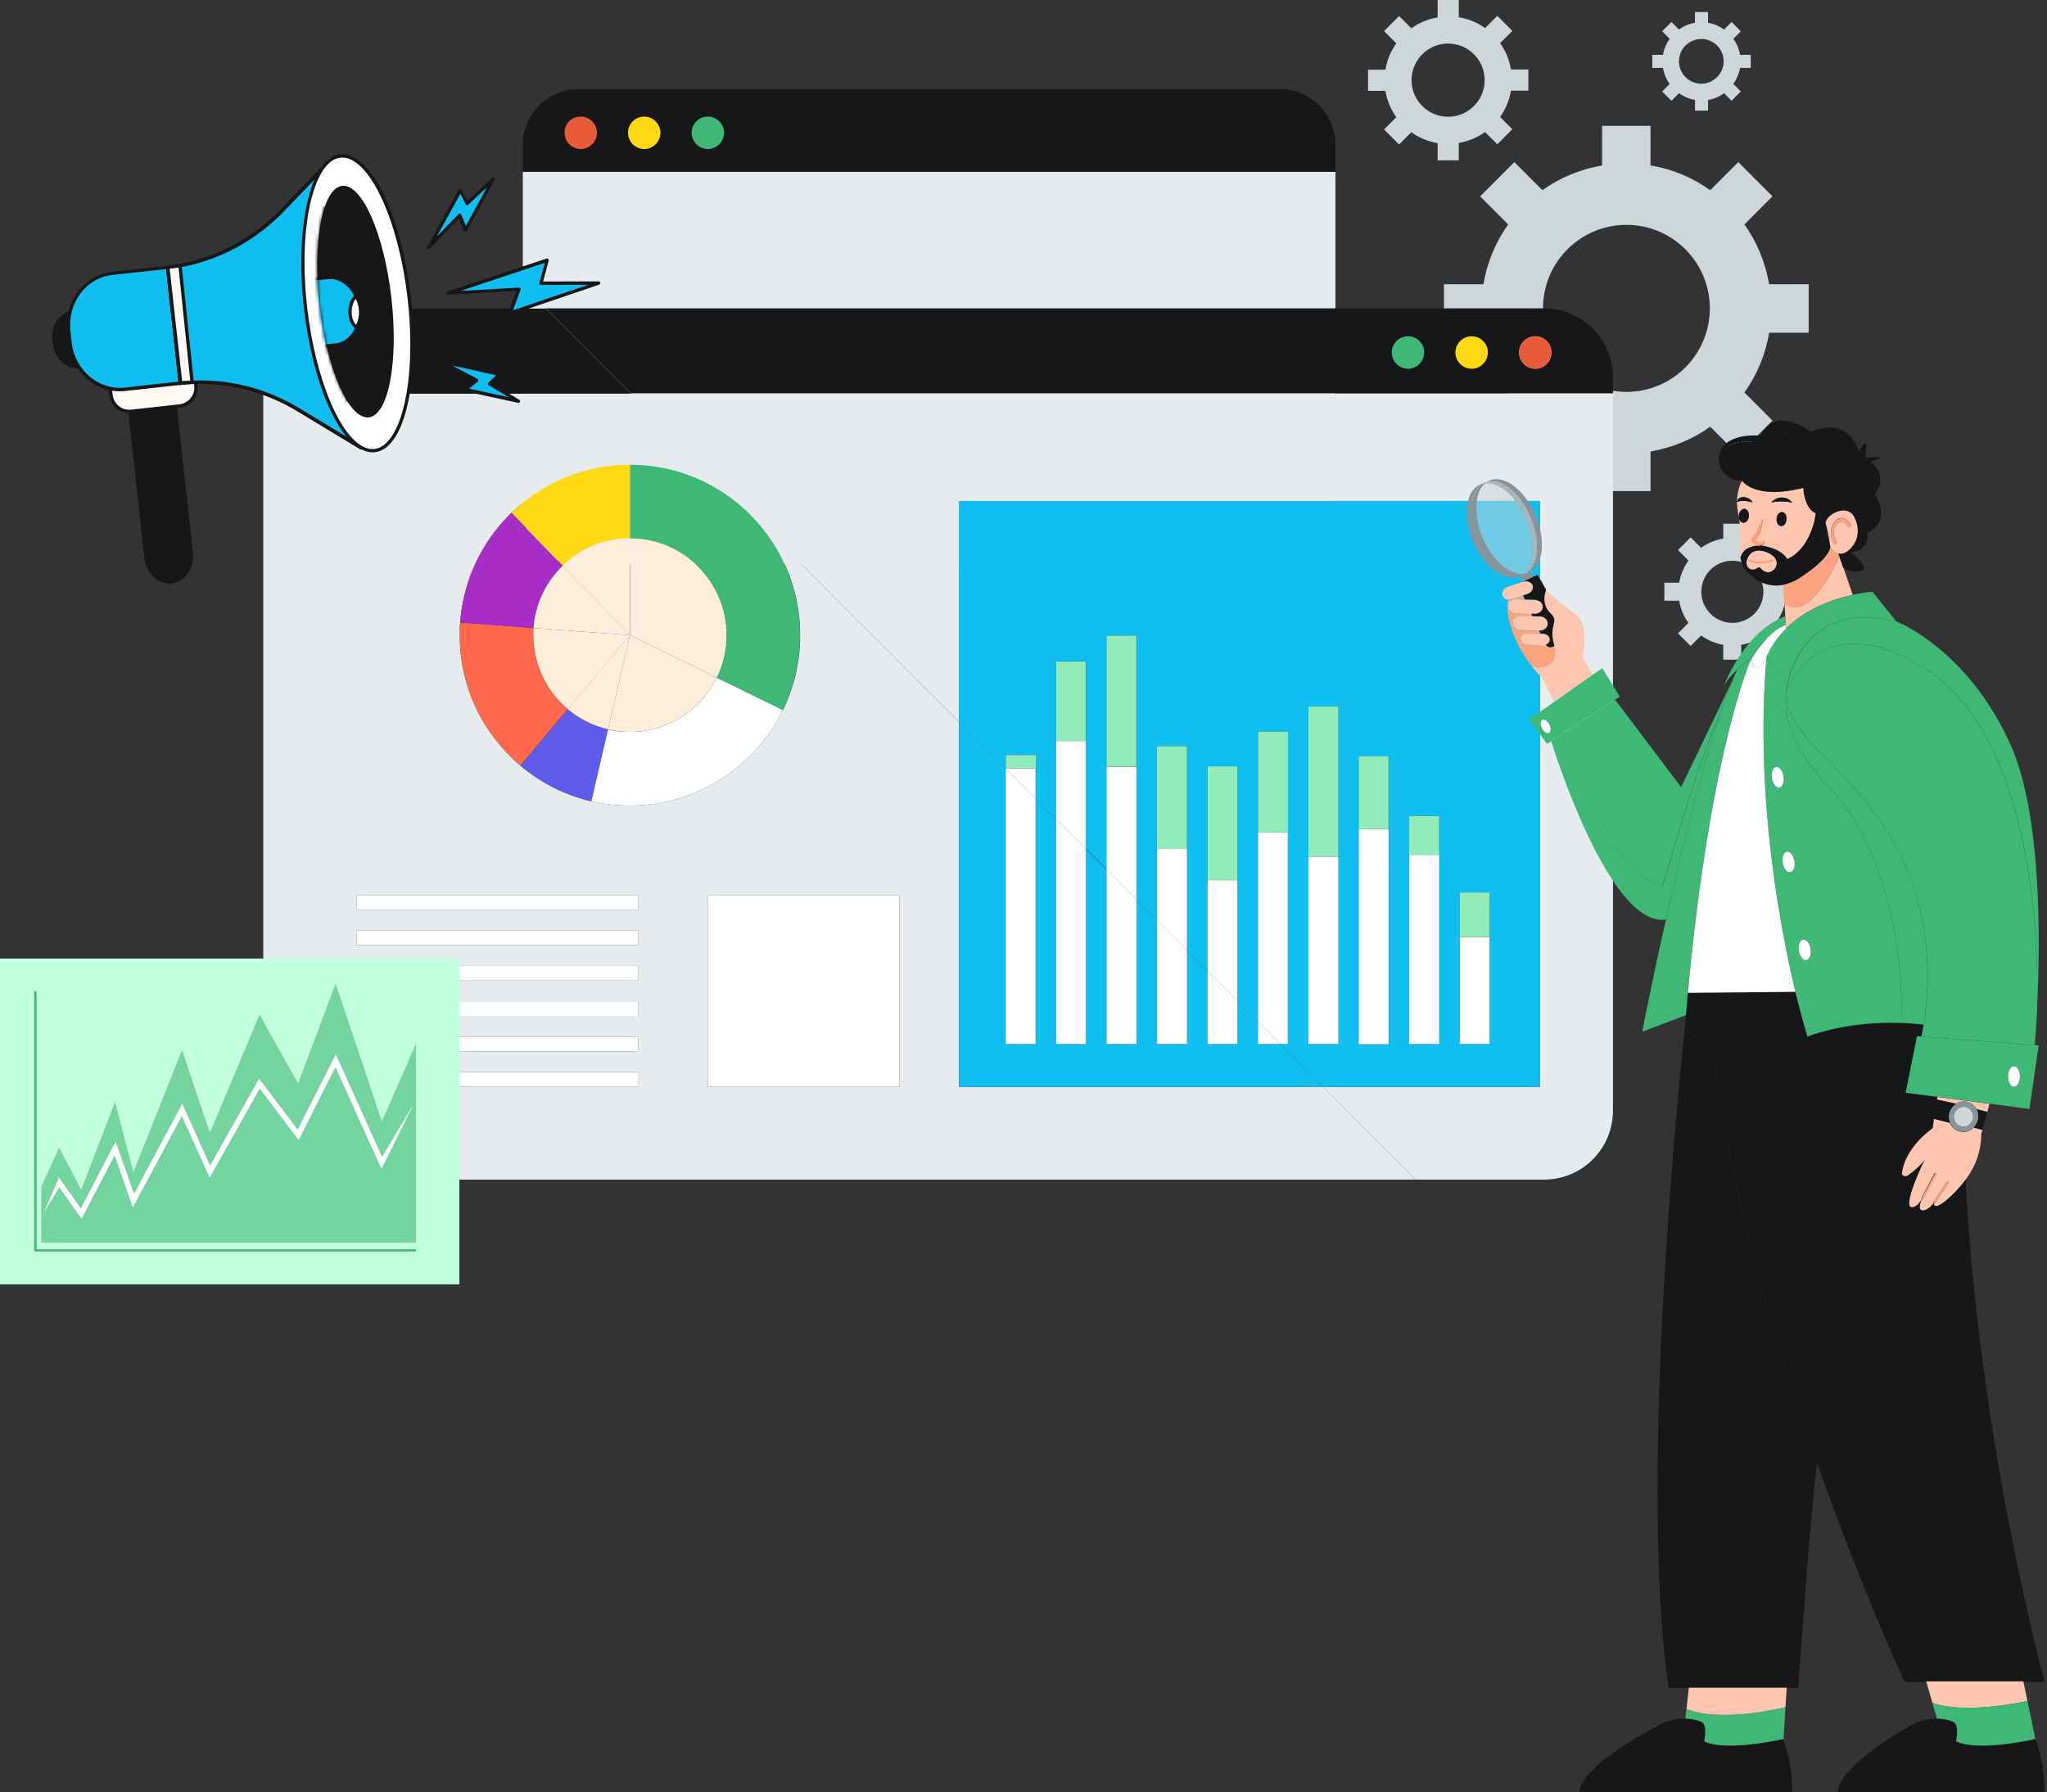 <svg xmlns="http://www.w3.org/2000/svg" width="628" height="550" viewBox="0 0 628 550" fill="none"><rect x="0" y="0" width="628" height="550" fill="#333333" stroke="none"/><path d="M409.7 52.717V156.084C409.7 165.559 401.998 173.211 392.599 173.211H177.5C168.039 173.211 160.398 165.498 160.398 156.084V52.717H409.7Z" fill="#E6EBED"></path><path d="M409.7 44.457V52.716H160.398V44.457C160.398 34.982 168.039 27.33 177.5 27.33H392.599C402.059 27.269 409.7 34.982 409.7 44.457Z" fill="#151718"></path><path d="M217.16 35.772C219.889 35.772 222.133 38.019 222.133 40.752C222.133 43.485 219.889 45.732 217.16 45.732C214.431 45.732 212.188 43.485 212.188 40.752C212.187 37.958 214.431 35.772 217.16 35.772Z" fill="#3EB874"></path><path d="M197.637 35.772C200.366 35.772 202.609 38.019 202.609 40.752C202.609 43.485 200.366 45.732 197.637 45.732C194.908 45.732 192.664 43.485 192.664 40.752C192.664 37.958 194.908 35.772 197.637 35.772Z" fill="#FFD712"></path><path d="M178.169 35.772C180.898 35.772 183.142 38.019 183.142 40.752C183.142 43.485 180.898 45.732 178.169 45.732C175.44 45.732 173.197 43.485 173.197 40.752C173.136 37.958 175.38 35.772 178.169 35.772Z" fill="#E75C37"></path><path d="M455.121 102.092C456.273 108.834 458.881 115.089 462.701 120.434L454.09 129.058L464.581 139.565L473.192 130.941C478.529 134.767 484.775 137.439 491.506 138.532V150.679H506.364V138.532C513.095 137.378 519.341 134.767 524.678 130.941L533.289 139.565L543.78 129.058L535.169 120.434C538.989 115.089 541.658 108.834 542.749 102.092H554.878V87.213H542.749C541.597 80.471 538.989 74.216 535.169 68.871L543.78 60.247L533.289 49.74L524.678 58.364C519.341 54.538 513.095 51.866 506.364 50.773V38.626H491.506V50.773C484.775 51.927 478.529 54.538 473.192 58.364L464.581 49.74L454.09 60.247L462.701 68.871C458.881 74.216 456.212 80.471 455.121 87.213H442.992V102.092H455.121ZM473.374 94.622C473.374 80.471 484.835 68.993 498.965 68.993C513.095 68.993 524.556 80.471 524.556 94.622C524.556 108.773 513.095 120.252 498.965 120.252C484.835 120.252 473.374 108.773 473.374 94.622Z" fill="#CFD6D9"></path><path d="M510.181 20.832C510.484 22.654 511.212 24.354 512.243 25.751L509.938 28.059L512.789 30.913L515.093 28.605C516.548 29.638 518.186 30.367 520.005 30.67V33.95H524.007V30.67C525.827 30.367 527.525 29.638 528.919 28.605L531.224 30.913L534.074 28.059L531.77 25.751C532.801 24.293 533.528 22.654 533.831 20.832H537.106V16.823H533.831C533.528 15.001 532.801 13.301 531.77 11.904L534.074 9.596L531.224 6.742L528.919 9.049C527.464 8.017 525.827 7.288 524.007 6.984V3.705H520.005V6.984C518.186 7.288 516.488 8.017 515.093 9.049L512.789 6.742L509.938 9.596L512.243 11.904C511.212 13.361 510.484 15.001 510.181 16.823H506.906V20.832H510.181ZM515.093 18.827C515.093 15.001 518.186 11.965 521.946 11.965C525.766 11.965 528.798 15.062 528.798 18.827C528.798 22.593 525.705 25.69 521.946 25.69C518.186 25.69 515.093 22.593 515.093 18.827Z" fill="#CFD6D9"></path><path d="M515.158 184.325C515.582 186.815 516.552 189.184 518.008 191.128L514.794 194.346L518.675 198.233L521.889 195.014C523.89 196.411 526.194 197.444 528.681 197.869V202.424H534.199V197.869C536.686 197.444 539.051 196.472 540.991 195.014L544.205 198.233L548.086 194.346L544.872 191.128C546.267 189.123 547.298 186.815 547.723 184.325H552.271V178.799H547.723C547.298 176.309 546.328 173.94 544.872 171.997L548.086 168.778L544.205 164.891L540.991 168.11C538.99 166.713 536.686 165.68 534.199 165.255V160.7H528.681V165.255C526.194 165.68 523.829 166.652 521.889 168.11L518.675 164.891L514.794 168.778L518.008 171.997C516.613 174.001 515.582 176.309 515.158 178.799H510.609V184.325H515.158ZM521.95 181.592C521.95 176.309 526.195 172.057 531.47 172.057C536.746 172.057 540.991 176.309 540.991 181.592C540.991 186.876 536.746 191.128 531.47 191.128C526.195 191.128 521.95 186.815 521.95 181.592Z" fill="#CFD6D9"></path><path d="M425.04 27.877C425.525 30.852 426.677 33.586 428.375 35.954L424.615 39.719L429.224 44.335L432.984 40.57C435.349 42.27 438.078 43.424 441.049 43.91V49.194H447.538V43.849C450.51 43.364 453.238 42.21 455.603 40.509L459.363 44.275L463.972 39.659L460.212 35.893C461.91 33.525 463.063 30.792 463.548 27.816H468.884V21.317H463.548C463.063 18.341 461.91 15.608 460.212 13.24L463.972 9.474L459.363 4.859L455.603 8.624C453.238 6.924 450.51 5.77 447.538 5.284V0H441.049V5.345C438.078 5.83 435.349 6.984 432.984 8.685L429.224 4.919L424.615 9.535L428.375 13.301C426.677 15.669 425.525 18.402 425.04 21.378H419.703V27.877H425.04ZM433.044 24.597C433.044 18.402 438.078 13.361 444.263 13.361C450.449 13.361 455.482 18.402 455.482 24.597C455.482 30.792 450.449 35.833 444.263 35.833C438.078 35.833 433.044 30.792 433.044 24.597Z" fill="#CFD6D9"></path><path d="M193.265 247.184C213.884 247.184 231.713 235.22 240.203 217.85C243.599 210.926 245.478 203.092 245.478 194.893C245.478 165.984 222.131 142.602 193.265 142.602C179.136 142.602 166.34 148.25 156.94 157.36C148.026 166.045 142.144 177.827 141.173 191.006C141.052 192.281 141.052 193.557 141.052 194.893C141.052 210.987 148.269 225.32 159.669 234.916C165.855 240.139 173.253 243.965 181.44 245.848C185.2 246.759 189.142 247.184 193.265 247.184ZM193.508 120.738L294.235 221.615V333.486H405.938L434.38 361.97H101.938C90.234 361.97 80.773 352.495 80.773 340.774V120.738H193.508ZM195.752 322.615V318.12H109.397V322.615H195.752ZM195.752 311.744V307.249H109.397V311.744H195.752ZM195.752 300.872V296.378H109.397V300.872H195.752ZM195.752 290.001V285.507H109.397V290.001H195.752ZM195.752 279.13V274.636H109.397V279.13H195.752ZM195.752 333.486V328.992H132.259V333.486H195.752ZM275.921 333.486V274.636H217.158V333.486H275.921Z" fill="#E6EBED"></path><path d="M80.773 115.879V120.798H193.568L167.492 94.683H101.938C90.234 94.622 80.773 104.158 80.773 115.879Z" fill="#151718"></path><path d="M195.753 318.121H109.398V322.615H195.753V318.121Z" fill="white"></path><path d="M195.753 307.249H109.398V311.744H195.753V307.249Z" fill="white"></path><path d="M195.753 296.378H109.398V300.872H195.753V296.378Z" fill="white"></path><path d="M195.753 285.507H109.398V290.001H195.753V285.507Z" fill="white"></path><path d="M195.753 274.635H109.398V279.13H195.753V274.635Z" fill="white"></path><path d="M195.811 328.992H132.258V333.486H195.811V328.992Z" fill="white"></path><path d="M141.176 191.006C141.055 192.281 141.055 193.557 141.055 194.893C141.055 210.987 148.271 225.32 159.672 234.916L174.165 217.607C167.677 212.141 163.553 204.003 163.553 194.893C163.553 194.164 163.553 193.435 163.614 192.706L141.176 191.006Z" fill="#FF684A"></path><path d="M141.172 191.006L163.67 192.706C164.216 185.236 167.551 178.495 172.585 173.575L156.878 157.36C147.964 165.984 142.142 177.827 141.172 191.006Z" fill="#A82DC6"></path><path d="M156.938 157.36L172.644 173.575C177.98 168.413 185.258 165.194 193.262 165.194V142.602C179.133 142.602 166.276 148.25 156.938 157.36Z" fill="#FFD712"></path><path d="M174.165 217.668L159.672 234.977C165.857 240.2 173.256 244.026 181.443 245.909L186.537 223.923C181.928 222.769 177.683 220.644 174.165 217.668Z" fill="#5F5CEA"></path><path d="M163.67 192.707C163.609 193.435 163.609 194.164 163.609 194.893C163.609 204.003 167.733 212.202 174.222 217.607L193.324 194.893L163.67 192.707Z" fill="#FEEDDA"></path><path d="M163.672 192.706L193.265 194.893L172.647 173.575C167.553 178.495 164.218 185.175 163.672 192.706Z" fill="#FEEDDA"></path><path d="M473.674 94.622C485.378 94.622 494.838 104.097 494.838 115.818V120.738H193.506L167.43 94.622H473.674ZM431.952 113.146C434.681 113.146 436.925 110.899 436.925 108.166C436.925 105.372 434.681 103.186 431.952 103.186C429.223 103.186 426.979 105.433 426.979 108.166C426.979 110.899 429.223 113.146 431.952 113.146ZM451.479 113.146C454.208 113.146 456.452 110.899 456.452 108.166C456.452 105.372 454.208 103.186 451.479 103.186C448.75 103.186 446.506 105.433 446.506 108.166C446.506 110.899 448.75 113.146 451.479 113.146ZM471.006 113.146C473.735 113.146 475.979 110.899 475.979 108.166C475.979 105.372 473.735 103.186 471.006 103.186C468.277 103.186 466.033 105.433 466.033 108.166C466.033 110.899 468.216 113.146 471.006 113.146Z" fill="#151718"></path><path d="M172.586 173.576L193.204 194.893V165.194C185.2 165.194 177.922 168.352 172.586 173.576Z" fill="#FEEDDA"></path><path d="M193.266 194.893L174.164 217.607C177.681 220.583 181.926 222.709 186.535 223.802L193.266 194.893Z" fill="#FEEDDA"></path><path d="M186.531 223.863L181.438 245.848C185.258 246.759 189.2 247.184 193.263 247.184C213.881 247.184 231.71 235.22 240.2 217.85L219.945 207.95C215.094 217.789 204.967 224.591 193.263 224.591C190.898 224.591 188.654 224.348 186.531 223.863Z" fill="white"></path><path d="M193.263 194.893L186.531 223.802C188.714 224.288 190.958 224.591 193.263 224.591C204.967 224.591 215.094 217.789 219.945 207.95L193.263 194.893Z" fill="#FEEDDA"></path><path d="M193.266 165.194V194.893L219.948 207.951C221.889 204.003 222.98 199.569 222.98 194.893C222.92 178.495 209.639 165.194 193.266 165.194Z" fill="#FEEDDA"></path><path d="M193.266 142.602V165.194C209.639 165.194 222.92 178.495 222.92 194.893C222.92 199.569 221.828 204.003 219.888 207.951L240.142 217.85C243.538 210.926 245.418 203.092 245.418 194.893C245.479 166.045 222.071 142.602 193.266 142.602Z" fill="#3EB874"></path><path d="M193.508 120.738L294.235 221.615V153.716H472.403V333.486H405.938L434.38 361.97H473.676C485.38 361.97 494.84 352.495 494.84 340.774V120.738H193.508Z" fill="#E6EBED"></path><path d="M275.919 274.635H217.156V333.486H275.919V274.635Z" fill="white"></path><path d="M308.425 235.827L294.234 221.615V333.486H405.938L392.839 320.368H385.926V313.444L379.619 307.128V320.368H370.462V297.957L364.155 291.641V320.368H354.937V282.409L348.691 276.093V320.368H339.474V266.922L333.167 260.606V320.368H324.01V251.435L317.703 245.119V320.368H308.546V235.949L308.425 235.827Z" fill="#11BEF0"></path><path d="M447.84 320.368H456.997V287.511V273.846H447.84V287.511V320.368ZM426.069 232.062H416.912V254.411V320.428H426.069V254.411V232.062ZM401.388 320.368H410.605V262.853V216.818H401.388V262.853V320.368ZM441.533 250.403H432.315V262.307V320.368H441.533V262.307V250.403ZM354.936 282.41L348.689 276.093V235.22V195.014H339.532V235.22V266.862L333.226 260.546V227.264V202.91H324.008V227.264V251.436L317.701 245.119V235.827V231.697H308.484V235.827H308.362L294.172 221.616V153.716H472.4V333.486H405.936L392.837 320.368H395.081V255.444V224.47H385.863V255.444V313.444L379.617 307.128V270.081V235.22H370.46V270.081V297.957L364.153 291.641V260.485V228.964H354.936V260.485V282.41Z" fill="#11BEF0"></path><path d="M308.547 235.948V320.368H317.704V245.119L308.547 235.948Z" fill="white"></path><path d="M308.547 235.827V235.949L317.704 245.119V235.827H308.547Z" fill="white"></path><path d="M317.765 231.697H308.547V235.827H317.765V231.697Z" fill="#92ECBA"></path><path d="M324.008 251.436V320.368H333.165V260.606L324.008 251.436Z" fill="white"></path><path d="M324.008 227.385V251.435L333.165 260.606V227.385H333.104H324.008Z" fill="white"></path><path d="M324.008 202.97V227.385H333.104H333.165V202.97H324.008Z" fill="#92ECBA"></path><path d="M339.477 266.922V320.368H348.694V276.093L339.477 266.922Z" fill="white"></path><path d="M339.477 235.281V266.923L348.694 276.093V235.281H339.477Z" fill="white"></path><path d="M348.634 195.014H339.477V235.22H348.634V195.014Z" fill="#92ECBA"></path><path d="M354.938 282.409V320.368H364.155V291.641L354.938 282.409Z" fill="white"></path><path d="M354.938 260.485V282.409L364.155 291.641V260.485H354.938Z" fill="white"></path><path d="M364.155 228.964H354.938V260.485H364.155V228.964Z" fill="#92ECBA"></path><path d="M370.461 297.957V320.368H379.618V307.128L370.461 297.957Z" fill="white"></path><path d="M370.461 270.081V297.957L379.618 307.128V270.081H370.461Z" fill="white"></path><path d="M379.618 235.159H370.461V270.02H379.618V235.159Z" fill="#92ECBA"></path><path d="M385.93 313.444V320.368H392.843L385.93 313.444Z" fill="white"></path><path d="M385.93 255.444V313.444L392.843 320.368H395.087V255.444H385.93Z" fill="white"></path><path d="M395.147 224.47H385.93V255.444H395.147V224.47Z" fill="#92ECBA"></path><path d="M410.608 262.853H401.391V320.368H410.608V262.853Z" fill="white"></path><path d="M410.608 216.818H401.391V262.853H410.608V216.818Z" fill="#92ECBA"></path><path d="M426.009 254.411H416.852V320.428H426.009V254.411Z" fill="white"></path><path d="M426.009 232.062H416.852V254.411H426.009V232.062Z" fill="#92ECBA"></path><path d="M431.957 103.186C429.228 103.186 426.984 105.433 426.984 108.166C426.984 110.899 429.228 113.146 431.957 113.146C434.686 113.146 436.93 110.899 436.93 108.166C436.93 105.372 434.686 103.186 431.957 103.186Z" fill="#3EB874"></path><path d="M441.538 262.307H432.32V320.368H441.538V262.307Z" fill="white"></path><path d="M441.538 250.403H432.32V262.307H441.538V250.403Z" fill="#92ECBA"></path><path d="M451.481 103.186C448.752 103.186 446.508 105.433 446.508 108.166C446.508 110.899 448.752 113.146 451.481 113.146C454.209 113.146 456.453 110.899 456.453 108.166C456.453 105.372 454.209 103.186 451.481 103.186Z" fill="#FFD712"></path><path d="M457.001 287.511H447.844V320.368H457.001V287.511Z" fill="white"></path><path d="M457.001 273.846H447.844V287.511H457.001V273.846Z" fill="#92ECBA"></path><path d="M471.004 103.186C468.275 103.186 466.031 105.433 466.031 108.166C466.031 110.899 468.275 113.146 471.004 113.146C473.733 113.146 475.977 110.899 475.977 108.166C475.977 105.372 473.733 103.186 471.004 103.186Z" fill="#E75C37"></path><path d="M140.933 294.131H0V394.098H140.933V294.131Z" fill="#C2FFDD"></path><path d="M127.29 384.016H10.492V304.455C10.492 304.273 10.674 304.091 10.856 304.091C11.038 304.091 11.22 304.273 11.22 304.455V383.348H127.35C127.532 383.348 127.714 383.53 127.714 383.712C127.653 383.894 127.472 384.016 127.29 384.016Z" fill="#3EB874"></path><path d="M12.672 381.283V364.217L18.13 352.131L24.922 365.067L35.291 338.102L40.931 359.662L55.849 322.19L64.4 347.637L79.621 311.318L91.447 332.454L102.969 301.844L117.159 344.114L127.65 320.185V381.283H12.672Z" fill="#3EB874" fill-opacity="0.6"></path><path d="M25.042 373.995L18.189 364.339L13.398 372.234L18.068 361.302L24.799 370.837L35.472 350.309L41.112 366.343L55.909 338.709L64.459 357.658L79.499 330.996L91.324 346.665L103.028 323.526L117.218 355.046L126.921 338.709L117.036 358.69L102.907 327.413L91.627 349.823L79.681 334.033L64.338 361.363L55.788 342.475L40.748 370.473L35.169 354.5L25.042 373.995Z" fill="white"></path><path d="M538.984 167.32C539.227 167.381 539.409 167.381 539.651 167.441C539.955 167.441 540.197 167.381 540.379 167.32C540.197 167.32 540.076 167.32 540.076 167.32C540.076 167.32 539.651 167.259 538.984 167.32Z" fill="#E29F88"></path><path d="M600.107 338.648C601.199 337.98 602.472 337.798 603.746 338.163C604.898 338.527 605.868 339.316 606.414 340.349L609.689 341.199L610.356 338.709L594.285 336.583L594.164 337.373L600.107 338.648Z" fill="#FFC5AE"></path><path d="M593.261 369.136C592.169 370.473 590.956 371.505 589.804 371.384C588.288 371.262 589.258 368.954 589.683 368.043C588.713 369.44 587.682 370.412 586.651 370.412C583.558 370.351 590.229 356.625 590.592 355.897C588.834 358.083 586.833 359.662 585.377 360.695C584.649 361.241 583.497 360.755 583.619 359.966C584.225 355.411 587.075 351.645 589.501 349.216C591.441 347.272 593.079 346.179 593.079 346.179L593.443 343.325L594.231 337.434L594.352 336.644L584.771 335.369L588.227 317.999L589.501 318.121C589.501 318.121 589.865 316.784 590.229 314.477C587.864 314.173 585.559 314.051 583.315 313.93C566.214 313.323 554.571 318.121 554.571 318.121C554.571 318.121 552.994 313.08 550.872 304.456L518.003 304.759H517.882C517.64 307.006 517.458 309.314 517.276 311.622C517.276 311.622 501.812 449.244 511.939 517.994H518.185H548.143H551.66C551.66 517.994 552.933 500.502 554.328 482.829C530.253 411.346 525.584 322.979 525.584 322.979C531.042 367.011 544.747 413.107 557.542 449.244C571.49 488.599 584.346 516.111 584.346 516.111H590.956H620.792H627.22C604.965 428.776 603.085 361.909 603.085 361.909C601.144 364.521 598.9 366.829 597.081 368.286C595.868 369.258 594.837 369.865 594.231 369.987C593.928 370.047 593.746 369.987 593.625 369.865C593.503 369.744 593.443 369.501 593.443 369.136C593.382 369.197 593.321 369.197 593.261 369.136Z" fill="#151718"></path><path d="M469.004 175.701C468.762 175.823 468.519 175.883 468.277 175.944C468.034 176.126 467.791 176.248 467.549 176.309C467.306 176.43 467.064 176.491 466.821 176.552C466.639 176.673 466.518 176.734 466.336 176.855L467.306 178.556L470.278 177.098L469.429 175.519C469.307 175.519 469.126 175.641 469.004 175.701Z" fill="#88939A"></path><path d="M568.331 182.564C562.691 183.839 554.201 186.633 547.894 192.828C545.469 195.197 543.407 198.051 541.891 201.513C541.891 201.513 545.529 204.124 548.076 211.594C548.076 211.594 548.076 211.594 548.076 211.534C548.197 210.38 551.897 183.354 581.793 190.702L574.456 181.592C574.456 181.592 571.969 181.714 568.331 182.564Z" fill="#3EB874"></path><path d="M536.856 174.608C538.312 175.397 539.524 173.575 540.01 174.183C540.313 174.547 540.616 174.79 540.919 175.033C543.345 176.916 546.377 173.454 544.376 171.146C542.617 169.142 539.706 169.02 539.706 169.02C537.099 169.02 536.189 170.903 535.886 172.239C535.704 173.09 536.007 174.122 536.856 174.608ZM533.945 171.085C534.612 168.17 537.402 167.502 539.039 167.381C539.282 167.441 539.464 167.441 539.706 167.502C540.01 167.502 540.252 167.441 540.434 167.381C541.586 167.502 546.316 168.231 548.5 171.571C548.621 171.693 548.681 171.875 548.803 171.996C549.591 173.454 550.197 175.519 550.016 178.556C549.045 178.981 548.075 179.284 547.165 179.467C540.616 180.742 535.34 176.065 534.309 172.482C534.067 171.996 534.006 171.51 533.945 171.085Z" fill="#151718"></path><path d="M603.267 339.742C601.69 339.256 600.053 340.167 599.567 341.807C599.082 343.386 599.931 345.086 601.508 345.572C603.085 346.058 604.722 345.147 605.207 343.507C605.692 341.928 604.843 340.227 603.267 339.742ZM598.051 341.321C598.415 340.167 599.143 339.256 600.113 338.648C601.205 337.98 602.478 337.798 603.752 338.163C604.904 338.527 605.874 339.316 606.42 340.349C607.026 341.381 607.148 342.718 606.784 343.932C606.541 344.722 606.117 345.39 605.571 345.936C604.419 347.09 602.721 347.576 601.084 347.03C599.749 346.604 598.718 345.633 598.233 344.418C597.809 343.568 597.688 342.414 598.051 341.321Z" fill="#88939A"></path><path d="M525.516 322.858C525.516 322.858 530.185 411.225 554.26 482.708C555.352 468.921 556.625 455.013 557.474 449.061C544.679 412.986 530.973 366.829 525.516 322.858Z" fill="#151718"></path><path d="M541.953 201.513C543.469 198.051 545.53 195.136 547.956 192.828L547.896 191.674C547.228 191.917 542.256 194.043 537.344 202.12C538.375 208.922 541.953 201.513 541.953 201.513Z" fill="white"></path><path d="M549.229 267.651C550.199 267.469 550.806 265.951 550.503 264.189C550.199 262.428 549.168 261.153 548.198 261.335C547.228 261.517 546.621 263.035 546.925 264.797C547.228 266.497 548.259 267.773 549.229 267.651ZM545.894 241.657C546.864 241.475 547.47 239.957 547.167 238.196C546.864 236.434 545.833 235.159 544.863 235.341C543.892 235.523 543.286 237.042 543.589 238.803C543.892 240.503 544.923 241.779 545.894 241.657ZM541.952 201.513C541.952 201.513 545.59 204.124 548.137 211.594C548.137 211.594 544.378 224.409 561.539 242.022C578.519 259.513 584.28 293.281 583.249 313.869C566.148 313.262 554.505 318.06 554.505 318.06C554.505 318.06 552.928 313.019 550.806 304.395C545.954 284.11 538.374 243.965 541.952 201.513ZM554.262 294.617C555.233 294.435 555.839 292.916 555.536 291.155C555.233 289.394 554.202 288.118 553.231 288.3C552.261 288.483 551.655 290.001 551.958 291.762C552.201 293.463 553.231 294.738 554.262 294.617Z" fill="#3EB874"></path><path d="M534.436 152.562C533.587 152.683 533.102 153.169 532.859 154.019C533.163 153.898 533.526 153.837 533.83 153.776C534.982 153.594 536.195 153.716 537.65 154.141C537.044 153.048 535.831 152.501 534.679 152.562C534.618 152.562 534.497 152.562 534.436 152.562ZM543.472 154.141C545.776 153.776 547.595 153.716 549.839 154.262C548.444 152.137 544.988 152.197 543.472 154.141ZM540.804 159.182C540.804 159.182 539.166 163.312 538.014 164.526C537.104 165.498 537.468 166.287 537.711 166.591C538.014 166.956 538.499 167.199 539.045 167.381C537.468 167.502 534.618 168.231 533.951 171.085C533.163 166.713 534.497 163.008 533.284 157.603C531.95 151.59 534.436 147.46 534.436 147.46C534.436 147.46 538.135 153.534 553.296 149.707C553.296 149.707 553.478 156.024 557.116 157.542C557.116 157.542 556.995 158.089 556.874 158.817V158.878C556.267 161.854 554.266 168.838 548.384 171.571C546.261 168.231 541.531 167.502 540.318 167.381C541.349 167.016 541.41 166.105 541.41 166.105C540.379 166.591 538.802 166.348 538.499 165.984C538.378 165.862 538.62 165.619 538.742 165.437C540.5 163.494 540.743 159.364 540.804 159.182ZM536.559 158.392C536.68 157.238 536.073 156.206 535.224 156.145C534.375 156.084 533.587 156.995 533.526 158.149C533.405 159.303 534.012 160.336 534.861 160.396C535.649 160.457 536.437 159.607 536.559 158.392ZM546.383 161.429C547.232 161.49 548.02 160.639 548.081 159.425C548.202 158.271 547.595 157.238 546.746 157.178C545.897 157.117 545.17 157.967 545.048 159.182C544.927 160.336 545.534 161.368 546.383 161.429Z" fill="#FFC5AE"></path><path d="M474.216 181.106C474.216 181.106 472.457 185.236 475.489 188.212C478.582 191.188 474.762 191.553 476.763 198.355C476.763 198.355 478.643 203.76 473.549 204.671C472.033 204.975 470.759 204.732 469.789 204.307C471.608 206.614 473.003 207.829 473.003 207.829L476.824 215.36L488.649 207.04L485.495 201.574C485.495 201.574 487.861 191.795 483.373 188.455C478.946 185.236 474.216 181.106 474.216 181.106Z" fill="#FFC5AE"></path><path d="M470.034 179.345C469.549 178.495 468.457 178.131 467.365 178.495H467.305H467.244L462.453 180.135C461.301 180.56 460.634 181.714 460.998 182.746C461.241 183.475 461.908 183.9 462.696 184.022C463.06 184.082 463.424 184.022 463.788 183.9L467.305 182.686L468.7 182.2C469.852 181.775 470.519 180.621 470.155 179.588C470.155 179.527 470.094 179.467 470.034 179.345Z" fill="#FFC5AE"></path><path d="M533.038 205.4C535.16 203.396 537.101 202.181 537.343 202.059C542.255 193.921 547.228 191.856 547.895 191.613L547.713 189.062C534.918 193.982 528.914 210.38 528.914 210.38C530.006 208.436 531.582 206.736 533.038 205.4Z" fill="#3EB874"></path><path d="M540.074 167.259C540.074 167.259 540.195 167.259 540.377 167.259C541.408 166.895 541.468 165.984 541.468 165.984C540.438 166.47 538.861 166.227 538.558 165.862C538.436 165.741 538.679 165.498 538.8 165.316C540.498 163.494 540.741 159.303 540.741 159.182C540.741 159.182 539.103 163.311 537.951 164.526C537.042 165.498 537.405 166.287 537.648 166.591C537.951 166.955 538.436 167.198 538.982 167.381C539.649 167.259 540.074 167.259 540.074 167.259Z" fill="#FCA27E"></path><path d="M466.82 176.551C467.063 176.491 467.305 176.43 467.548 176.308C467.791 176.187 468.033 176.066 468.276 175.944C468.033 176.005 467.73 176.066 467.487 176.066C467.245 176.248 467.063 176.43 466.82 176.551Z" fill="#88939A"></path><path d="M589.8 371.384C590.952 371.444 592.165 370.473 593.257 369.137C593.135 369.015 593.135 368.833 593.196 368.711L597.32 362.638C597.441 362.517 597.623 362.456 597.744 362.577C597.865 362.699 597.926 362.881 597.805 363.003L593.681 369.076C593.621 369.137 593.499 369.197 593.439 369.197H593.378C593.317 369.562 593.378 369.805 593.56 369.926C593.681 370.048 593.863 370.048 594.166 370.048C594.833 369.926 595.864 369.319 597.016 368.347C598.836 366.889 601.08 364.582 603.02 361.97C603.384 361.484 603.687 360.998 604.051 360.512C608.175 354.318 607.811 348.062 607.811 348.062L608.175 346.726L605.506 346.058C604.354 347.212 602.656 347.698 601.019 347.151C599.685 346.726 598.654 345.754 598.169 344.54L593.317 343.325L592.953 346.179C592.953 346.179 591.316 347.273 589.376 349.216C586.95 351.645 584.1 355.411 583.493 359.966C583.372 360.755 584.524 361.181 585.252 360.695C586.707 359.723 588.708 358.083 590.467 355.897C590.103 356.626 583.493 370.291 586.525 370.412C587.556 370.473 588.648 369.44 589.557 368.043C589.436 367.983 589.376 367.8 589.436 367.618L593.439 360.087C593.499 359.966 593.681 359.905 593.863 359.966C594.045 360.027 594.106 360.27 593.984 360.391L589.982 367.922C589.921 368.043 589.8 368.104 589.679 368.104C589.618 368.104 589.618 368.104 589.557 368.043C589.254 368.954 588.284 371.262 589.8 371.384Z" fill="#FFC5AE"></path><path d="M583.553 263.461C570.515 235.827 546.804 227.324 548.138 211.594C548.138 211.594 544.378 224.409 561.54 242.022C578.52 259.513 584.281 293.281 583.25 313.869C585.433 313.93 587.738 314.112 590.163 314.416C591.558 306.156 593.741 285.021 583.553 263.461Z" fill="#3EB874"></path><path d="M466.332 176.794C466.514 176.734 466.696 176.612 466.817 176.491C462.391 177.645 456.569 172.968 453.416 165.619C450.262 158.21 450.99 150.8 454.81 148.432C454.568 148.493 454.325 148.553 454.083 148.675C449.595 150.618 448.685 158.453 451.96 166.227C455.295 174.001 461.602 178.799 466.09 176.855C466.15 176.916 466.272 176.855 466.332 176.794Z" fill="#88939A"></path><path d="M454.868 148.432C450.987 150.8 450.32 158.271 453.474 165.619C456.627 173.029 462.449 177.645 466.876 176.491C467.118 176.369 467.3 176.187 467.543 176.005C463.237 176.43 457.9 171.936 454.929 164.951C451.957 158.028 452.382 150.983 455.717 148.189C455.353 148.31 455.111 148.371 454.868 148.432Z" fill="#88939A"></path><path d="M455.541 148.068L454.086 148.675C454.329 148.553 454.571 148.493 454.814 148.432C455.056 148.311 455.299 148.189 455.541 148.068Z" fill="#88939A"></path><path opacity="0.5" d="M455.658 148.31C452.383 151.104 451.959 158.088 454.869 165.073C457.841 171.996 463.178 176.551 467.483 176.126C470.758 173.332 471.182 166.348 468.211 159.425C465.239 152.44 459.963 147.885 455.658 148.31Z" fill="#CFD6D9"></path><path d="M455.534 148.068C455.292 148.189 455.049 148.311 454.867 148.432C455.11 148.371 455.413 148.311 455.656 148.311C455.837 148.128 456.08 147.946 456.323 147.825C456.019 147.885 455.777 148.007 455.534 148.068Z" fill="#88939A"></path><path d="M456.994 147.46L455.539 148.068C455.782 147.946 456.024 147.885 456.267 147.825C456.509 147.703 456.752 147.582 456.994 147.46Z" fill="#88939A"></path><path d="M455.656 148.311C459.962 147.885 465.238 152.44 468.209 159.364C471.181 166.288 470.756 173.272 467.482 176.066C467.724 176.066 468.027 176.005 468.27 175.944C472.09 173.515 472.757 166.105 469.665 158.757C466.511 151.408 460.75 146.731 456.323 147.885C456.081 147.946 455.838 148.128 455.656 148.311Z" fill="#ABB4B9"></path><path d="M469.425 175.458C473.488 173.211 474.276 165.62 471.062 158.089C467.727 150.315 461.42 145.517 456.933 147.46C456.69 147.582 456.448 147.703 456.266 147.825C460.693 146.671 466.514 151.347 469.607 158.696C472.76 166.045 472.093 173.454 468.212 175.883C468.455 175.823 468.697 175.762 468.94 175.641C469.122 175.641 469.304 175.519 469.425 175.458Z" fill="#88939A"></path><path d="M462.633 184.082C462.33 185.175 462.27 186.572 462.633 188.577C463.846 195.5 467.242 200.966 469.85 204.306C470.82 204.732 472.094 204.914 473.61 204.671C478.704 203.76 476.824 198.355 476.824 198.355C476.824 198.355 475.186 199.509 474.216 197.99C474.216 197.99 474.216 197.929 474.156 197.929C473.852 198.051 473.549 198.112 473.185 198.112L468.395 197.929C467.242 197.869 466.333 197.079 466.393 196.107C466.454 195.136 467.364 194.407 468.516 194.468L472.518 194.589C472.397 194.285 472.215 193.921 472.094 193.617L466.454 193.374C465.059 193.314 464.028 192.342 464.028 191.127C464.089 189.913 465.18 189.002 466.575 189.062L470.032 189.184C469.911 188.941 469.789 188.637 469.668 188.394L464.938 188.212C463.543 188.151 462.512 187.119 462.512 185.904C462.573 184.69 463.725 183.779 465.059 183.839L467.667 183.961C467.485 183.596 467.303 183.171 467.182 182.807L463.664 184.022C463.422 184.082 462.997 184.143 462.633 184.082Z" fill="#FCA27E"></path><path d="M462.635 185.904C462.575 187.119 463.666 188.152 465.061 188.212L469.791 188.394L470.761 188.455C472.156 188.516 473.308 187.544 473.308 186.39C473.369 185.176 472.277 184.204 470.883 184.143L467.79 184.022L465.182 183.9C463.787 183.718 462.635 184.69 462.635 185.904Z" fill="#FFC5AE"></path><path d="M464.088 191.067C464.028 192.281 465.119 193.253 466.514 193.314L472.154 193.557H472.214C473.609 193.617 474.761 192.646 474.761 191.492C474.822 190.277 473.731 189.245 472.336 189.184L470.092 189.123L466.635 189.002C465.301 188.941 464.149 189.852 464.088 191.067Z" fill="#FFC5AE"></path><path d="M466.456 196.047C466.395 197.019 467.305 197.808 468.457 197.869L473.248 198.051C473.612 198.051 473.915 197.99 474.218 197.869C474.885 197.626 475.37 197.019 475.431 196.351C475.492 195.379 474.582 194.589 473.43 194.529H472.642L468.639 194.407C467.426 194.346 466.456 195.075 466.456 196.047Z" fill="#FFC5AE"></path><path d="M467.305 182.746C467.487 183.111 467.608 183.475 467.79 183.9L470.883 184.022C472.277 184.082 473.308 185.054 473.308 186.269C473.248 187.483 472.156 188.394 470.761 188.334L469.791 188.273C469.912 188.577 470.034 188.82 470.155 189.062L472.399 189.123C473.793 189.184 474.824 190.216 474.824 191.431C474.764 192.646 473.612 193.557 472.277 193.496H472.217C472.399 193.86 472.52 194.164 472.641 194.468H473.43C474.582 194.528 475.491 195.318 475.431 196.29C475.431 196.958 474.946 197.565 474.218 197.808C474.218 197.869 474.218 197.869 474.279 197.869C475.249 199.387 476.886 198.233 476.886 198.233C474.885 191.37 478.645 191.006 475.613 188.091C472.52 185.115 474.339 180.985 474.339 180.985L472.702 178.009L470.094 179.284C470.155 179.345 470.216 179.467 470.216 179.588C470.579 180.621 469.912 181.774 468.76 182.2L467.305 182.746Z" fill="#151718"></path><path d="M470.276 177.037L467.305 178.495H467.365C468.457 178.131 469.548 178.495 470.034 179.345L472.641 178.07L471.671 176.309L470.276 177.037Z" fill="#151718"></path><path d="M491.557 205.035L496.954 213.781L495.499 214.692L475.85 227.446L474.638 228.296L469.18 220.765L476.821 215.36L488.646 207.04L491.557 205.035ZM475.123 224.834C475.729 224.531 475.79 223.438 475.244 222.344C474.698 221.251 473.789 220.644 473.182 220.947C472.576 221.251 472.515 222.344 473.061 223.438C473.607 224.47 474.516 225.138 475.123 224.834Z" fill="#3EB874"></path><path d="M473.245 220.947C472.639 221.251 472.578 222.344 473.124 223.437C473.67 224.531 474.58 225.138 475.186 224.834C475.792 224.531 475.853 223.437 475.307 222.344C474.761 221.251 473.852 220.644 473.245 220.947Z" fill="white"></path><path d="M475.852 227.446C476.519 228.903 494.893 268.137 509.993 271.963C509.993 271.963 521.576 231.879 527.519 219.672V219.611C528.853 215.603 530.187 211.959 531.521 208.74L515.754 241.536L495.5 214.692L475.852 227.446Z" fill="#3EB874"></path><path d="M517.028 527.347C514.905 527.286 512.843 527.711 510.842 528.5C510.842 528.5 510.782 528.5 510.66 528.561C508.053 529.654 484.887 541.801 484.523 550H525.639H549.835C549.896 545.627 549.35 539.736 547.046 533.602C547.046 533.602 529.641 537.671 522.728 534.331C522.728 534.331 523.698 529.776 522.243 528.622C521.819 528.318 521.091 528.015 520.181 527.772C519.272 527.529 518.119 527.347 517.028 527.347Z" fill="#151718"></path><path d="M510.056 271.963C494.956 268.137 476.581 228.904 475.914 227.507C476.46 229.207 493.682 284.778 511.087 282.167C515.635 262.125 521.639 237.345 527.581 219.672C521.578 231.879 510.056 271.963 510.056 271.963Z" fill="#3EB874"></path><path d="M511.09 282.167C506.723 301.54 503.812 316.602 503.812 316.602L517.215 311.501C517.396 309.193 517.639 306.885 517.821 304.638C524.734 230.3 536.984 202.849 537.287 202.12C537.105 202.242 535.165 203.456 532.982 205.46C532.496 206.493 532.011 207.586 531.526 208.801C530.192 211.959 528.858 215.603 527.524 219.672V219.733C521.641 237.345 515.577 262.125 511.09 282.167Z" fill="#3EB874"></path><path d="M517.395 524.371L517.031 527.346C518.123 527.346 519.214 527.529 520.306 527.772C521.216 528.015 521.943 528.258 522.368 528.622C523.823 529.837 522.853 534.331 522.853 534.331C529.766 537.671 547.171 533.602 547.171 533.602L547.777 523.824C544.624 524.614 527.098 528.561 517.395 524.371Z" fill="#3EB874"></path><path d="M518.118 517.872L517.391 524.371C527.093 528.5 544.619 524.613 547.772 523.824L548.136 517.872H518.118Z" fill="#FFC5AE"></path><path d="M517.82 304.638H517.942L550.81 304.334C545.958 284.049 538.378 243.905 541.956 201.452C541.956 201.452 538.378 208.862 537.287 202.059C536.983 202.849 524.734 230.3 517.82 304.638Z" fill="white"></path><path d="M527.401 139.626C526.674 143.512 529.827 147.764 534.375 147.399C534.375 147.399 538.074 153.473 553.235 149.647C553.235 149.647 553.417 155.963 557.056 157.481C557.056 157.481 556.995 157.967 556.813 158.757V158.817C556.449 161.368 556.085 166.591 559.239 165.619C561.119 165.012 560.33 161.672 560.088 160.7C560.088 160.639 560.027 160.579 560.027 160.518V160.457C560.027 158.028 566.516 154.262 568.76 158.696C570.7 162.522 569.73 165.862 567.971 167.927L568.153 169.385C573.793 168.778 572.883 163.494 572.883 163.494C580.767 159.789 575.188 151.59 575.188 151.59C575.188 151.59 577.068 144.97 571.064 143.33C571.064 143.33 570.943 139.929 568.335 140.294C568.335 140.294 564.636 131.001 555.6 135.921C555.6 135.921 545.715 128.694 541.531 135.921C541.592 135.921 530.737 133.492 527.401 139.626Z" fill="#151718"></path><path d="M532.859 154.02C533.163 153.898 533.526 153.837 533.83 153.777C534.982 153.594 536.195 153.716 537.65 154.141C537.044 153.048 535.831 152.501 534.679 152.562C534.618 152.562 534.557 152.562 534.436 152.562C533.587 152.683 533.102 153.169 532.859 154.02Z" fill="#151718"></path><path d="M533.461 158.149C533.339 159.303 533.946 160.336 534.795 160.397C535.644 160.457 536.432 159.607 536.493 158.392C536.614 157.238 536.008 156.206 535.159 156.145C534.37 156.084 533.582 156.995 533.461 158.149Z" fill="#151718"></path><path d="M539.707 168.96C539.707 168.96 542.618 169.081 544.377 171.085C546.378 173.393 543.346 176.855 540.92 174.972C540.617 174.729 540.314 174.486 540.01 174.122C539.465 173.515 538.252 175.337 536.857 174.547C536.008 174.122 535.705 173.09 535.887 172.179C536.251 170.842 537.1 168.96 539.707 168.96ZM539.828 172.907C541.89 172.907 543.77 172.3 543.892 172.239C544.073 172.179 544.134 171.996 544.073 171.814C544.013 171.632 543.831 171.571 543.649 171.632C543.588 171.632 539.465 173.029 536.918 171.632C536.736 171.571 536.554 171.632 536.493 171.753C536.432 171.875 536.493 172.118 536.614 172.179C537.645 172.725 538.737 172.907 539.828 172.907Z" fill="#FFC5AE"></path><path d="M527.398 139.626C530.734 133.492 541.528 135.921 541.528 135.921C545.773 128.694 555.597 135.921 555.597 135.921C564.633 131.002 568.332 140.294 568.332 140.294C570.94 139.869 571.061 143.33 571.061 143.33C577.065 144.97 575.185 151.59 575.185 151.59C579.733 145.82 573.851 141.691 573.851 141.691C581.37 139.322 572.274 140.476 572.274 140.476C573.547 131.73 570.333 138.532 570.333 138.532C566.27 126.993 555.658 132.459 555.658 132.459C543.529 124.199 540.194 133.674 540.194 133.674C531.765 133.127 528.066 136.225 527.398 139.626Z" fill="#151718"></path><path d="M536.555 171.814C536.494 171.936 536.555 172.179 536.676 172.239C537.647 172.725 538.738 172.908 539.83 172.908C541.892 172.908 543.772 172.3 543.893 172.239C544.075 172.179 544.135 171.997 544.075 171.814C544.014 171.632 543.832 171.571 543.65 171.632C543.59 171.632 539.466 173.029 536.919 171.632C536.798 171.571 536.616 171.632 536.555 171.814Z" fill="#FCA27E"></path><path d="M544.868 235.341C543.897 235.524 543.291 237.042 543.594 238.803C543.897 240.564 544.928 241.84 545.899 241.658C546.869 241.475 547.475 239.957 547.172 238.196C546.869 236.435 545.838 235.159 544.868 235.341Z" fill="white"></path><path d="M545.046 159.121C544.924 160.275 545.591 161.307 546.38 161.368C547.229 161.429 548.017 160.579 548.078 159.364C548.199 158.21 547.593 157.178 546.744 157.117C545.895 157.056 545.167 157.967 545.046 159.121Z" fill="#151718"></path><path d="M543.469 154.141C545.773 153.776 547.592 153.716 549.836 154.262C548.441 152.137 544.985 152.197 543.469 154.141Z" fill="#151718"></path><path d="M548.204 261.335C547.233 261.517 546.627 263.036 546.93 264.797C547.233 266.558 548.264 267.833 549.235 267.651C550.205 267.469 550.811 265.951 550.508 264.189C550.205 262.489 549.174 261.153 548.204 261.335Z" fill="white"></path><path d="M547.047 179.467L547.411 185.358H547.471C554.627 190.885 562.511 174.547 564.269 170.721L563.966 169.871C562.753 169.628 561.904 168.838 561.48 167.502C561.48 167.502 562.147 170.903 551.838 177.462C551.171 177.888 550.564 178.252 549.897 178.495C548.987 178.981 548.017 179.284 547.047 179.467Z" fill="#FCA27E"></path><path d="M547.711 189.063L547.893 191.613L547.954 192.767C554.261 186.572 562.69 183.779 568.39 182.503L565.48 174.001L564.327 170.66C562.569 174.487 554.685 190.824 547.529 185.297H547.469L547.711 189.063Z" fill="#FFC5AE"></path><path d="M624.909 308.828C625.091 304.091 627.516 229.146 591.07 205.521C559.415 184.993 548.62 210.38 548.135 211.534V211.595C546.862 227.324 570.512 235.827 583.551 263.461C593.738 285.021 591.616 306.156 590.161 314.416C589.736 316.784 589.433 318.06 589.433 318.06L624.242 320.732C624.242 320.732 624.666 316.116 625.03 308.828H624.909Z" fill="#3EB874"></path><path d="M548.445 171.511C548.567 171.632 548.627 171.814 548.749 171.936C549.537 173.393 550.143 175.458 549.961 178.495C550.628 178.191 551.235 177.888 551.902 177.463C562.15 170.843 561.544 167.502 561.544 167.502C561.544 167.502 560.877 162.947 560.21 160.761C560.453 161.733 561.241 165.073 559.361 165.68C556.208 166.652 556.571 161.429 556.935 158.878C556.268 161.793 554.267 168.838 548.445 171.511Z" fill="#151718"></path><path d="M553.172 288.301C552.202 288.483 551.596 290.001 551.899 291.762C552.202 293.524 553.233 294.799 554.203 294.617C555.174 294.435 555.78 292.916 555.477 291.155C555.234 289.394 554.203 288.179 553.172 288.301Z" fill="white"></path><path d="M557.118 157.481C557.118 157.481 556.996 158.028 556.875 158.757C557.057 157.967 557.118 157.481 557.118 157.481Z" fill="#151718"></path><path d="M594.224 527.346C592.162 527.346 590.1 527.711 588.16 528.5C588.16 528.5 588.099 528.5 587.978 528.561C585.37 529.654 564.145 541.801 563.781 550H603.017H627.213C627.274 545.627 626.728 539.736 624.424 533.602C624.424 533.602 607.019 537.671 600.106 534.331C600.106 534.331 601.076 529.776 599.621 528.622C599.257 528.318 598.469 528.015 597.559 527.772C596.468 527.468 595.376 527.346 594.224 527.346Z" fill="#151718"></path><path d="M568.879 158.696C570.82 162.522 569.849 165.862 568.091 167.927C567.06 169.203 565.726 169.932 564.634 169.932C564.392 169.932 564.21 169.932 563.967 169.871C562.754 169.628 561.905 168.838 561.481 167.502C561.481 167.502 560.814 162.947 560.147 160.761C560.147 160.7 560.086 160.639 560.086 160.579C560.086 160.518 560.086 160.518 560.086 160.518C560.086 158.089 566.575 154.262 568.879 158.696ZM563.057 167.077C563.179 167.077 563.3 167.016 563.361 166.895C563.543 166.652 563.543 166.348 563.361 166.105C563.3 165.984 561.602 163.737 563.3 161.186C563.846 160.457 564.392 160.032 564.998 160.093C566.15 160.154 567.06 161.611 567.06 161.611C567.181 161.854 567.484 161.915 567.666 161.672C567.788 161.55 567.848 161.429 567.848 161.247C567.848 161.125 567.788 161.004 567.727 160.882C567.666 160.822 566.575 159 565.059 158.939C564.21 158.878 563.421 159.364 562.694 160.396C560.874 163.008 561.905 165.741 562.754 166.834C562.815 167.077 562.936 167.077 563.057 167.077Z" fill="#FFC5AE"></path><path d="M562.697 160.518C560.878 163.129 561.908 165.862 562.757 166.956C562.818 167.077 562.939 167.138 563.061 167.138C563.182 167.138 563.303 167.077 563.364 166.956C563.546 166.713 563.546 166.409 563.364 166.166C563.303 166.045 561.605 163.797 563.303 161.247C563.849 160.518 564.395 160.093 565.001 160.153C566.153 160.214 567.063 161.672 567.063 161.672C567.184 161.915 567.488 161.975 567.67 161.733C567.791 161.611 567.851 161.49 567.851 161.307C567.851 161.186 567.791 161.064 567.73 160.943C567.67 160.882 566.578 159.06 565.062 159C564.152 159 563.425 159.485 562.697 160.518Z" fill="#FCA27E"></path><path d="M564.031 169.871L564.334 170.721C564.577 170.235 564.698 169.932 564.698 169.932C564.395 169.932 564.213 169.871 564.031 169.871Z" fill="#151718"></path><path d="M564.273 170.721L565.426 174.061C566.032 174.547 567.973 175.883 570.762 175.276C574.158 174.486 567.912 169.506 567.912 169.506C568.033 169.506 568.155 169.506 568.276 169.446L568.094 167.988C567.063 169.263 565.729 169.992 564.637 169.992C564.637 169.931 564.516 170.174 564.273 170.721Z" fill="#151718"></path><path d="M548.141 211.534C548.626 210.38 559.42 184.993 591.075 205.521C627.582 229.146 625.096 304.091 624.914 308.828H624.975C625.945 289.211 626.43 250.16 616.909 228.721C603.871 199.326 581.858 190.702 581.858 190.702C551.961 183.353 548.262 210.38 548.141 211.534Z" fill="#3EB874"></path><path d="M584.648 335.308L588.105 317.938L589.379 318.06L624.187 320.732H625.461L622.611 340.288L610.24 338.648L594.169 336.523L584.648 335.308ZM617.881 333.547C618.851 333.547 619.7 332.15 619.7 330.389C619.7 328.628 618.911 327.231 617.881 327.231C616.91 327.231 616.061 328.628 616.061 330.389C616.061 332.15 616.85 333.547 617.881 333.547Z" fill="#3EB874"></path><path d="M589.56 367.618C589.499 367.74 589.499 367.922 589.681 368.043C589.742 367.983 589.802 367.861 589.863 367.8C589.863 367.861 589.802 367.922 589.742 368.104C589.802 368.104 589.802 368.165 589.863 368.165C589.984 368.165 590.105 368.104 590.166 367.983L594.169 360.452C594.229 360.33 594.169 360.087 594.047 360.027C593.926 359.966 593.683 360.027 593.623 360.148L589.56 367.618Z" fill="#FCA27E"></path><path d="M589.617 368.044C589.678 368.044 589.678 368.044 589.617 368.044C589.739 367.922 589.739 367.861 589.8 367.8C589.739 367.861 589.678 367.922 589.617 368.044Z" fill="#EC008C"></path><path d="M590.953 515.989L592.833 522.488C602.475 526.132 620.122 522.366 622.002 521.941L620.729 515.929H590.953V515.989Z" fill="#FFC5AE"></path><path d="M592.836 522.488L594.231 527.346C595.383 527.346 596.475 527.529 597.566 527.772C598.476 528.014 599.264 528.257 599.628 528.622C601.083 529.836 600.113 534.331 600.113 534.331C607.026 537.671 624.431 533.602 624.431 533.602L622.005 521.941C620.125 522.366 602.478 526.071 592.836 522.488Z" fill="#3EB874"></path><path d="M593.196 368.711C593.135 368.833 593.135 369.015 593.257 369.136C593.317 369.076 593.378 368.954 593.439 368.894C593.439 369.015 593.378 369.136 593.378 369.197H593.439C593.56 369.197 593.621 369.136 593.681 369.076L597.805 363.002C597.926 362.881 597.866 362.638 597.744 362.577C597.623 362.517 597.38 362.517 597.32 362.638L593.196 368.711Z" fill="#FCA27E"></path><path d="M593.258 369.136C593.318 369.197 593.379 369.197 593.379 369.197C593.379 369.136 593.44 369.015 593.44 368.894C593.379 368.954 593.318 369.015 593.258 369.136Z" fill="#EC008C"></path><path d="M594.163 337.434L593.375 343.325L598.226 344.54C597.802 343.568 597.741 342.475 598.044 341.381C598.408 340.228 599.136 339.317 600.106 338.709L594.163 337.434Z" fill="#151718"></path><path d="M599.566 341.806C599.081 343.385 599.93 345.086 601.506 345.572C603.083 346.058 604.72 345.147 605.206 343.507C605.691 341.928 604.781 340.227 603.265 339.742C601.688 339.316 600.051 340.227 599.566 341.806Z" fill="#CFD6D9"></path><path d="M605.508 345.997L608.176 346.665L609.631 341.199L606.357 340.349C606.963 341.381 607.085 342.717 606.721 343.932C606.478 344.782 606.054 345.45 605.508 345.997Z" fill="#151718"></path><path d="M617.882 327.17C616.911 327.17 616.062 328.567 616.062 330.328C616.062 332.089 616.851 333.486 617.882 333.486C618.852 333.486 619.701 332.089 619.701 330.328C619.701 328.628 618.852 327.17 617.882 327.17Z" fill="white"></path><path d="M578.458 335.551C578.579 335.551 578.761 335.429 578.761 335.308C578.822 335.126 578.7 334.944 578.518 334.883C564.146 331.482 558.385 318.728 558.324 318.606C558.264 318.424 558.082 318.363 557.9 318.424C557.718 318.485 557.657 318.667 557.718 318.849C557.779 318.971 563.661 332.028 578.397 335.49C578.458 335.551 578.458 335.551 578.458 335.551Z" fill="#151718"></path><path d="M613.752 511.617C613.812 511.617 613.812 511.617 613.873 511.617C614.055 511.556 614.115 511.374 614.055 511.191C600.41 474.083 576.457 319.031 576.214 317.513C576.214 317.331 576.032 317.209 575.85 317.209C575.668 317.209 575.547 317.392 575.547 317.574C575.789 319.153 599.743 474.266 613.388 511.434C613.509 511.556 613.63 511.617 613.752 511.617Z" fill="#151718"></path><path d="M534.799 509.066C535.041 509.066 535.163 508.883 535.102 508.701C529.523 463.941 536.436 395.616 536.497 394.948C536.497 394.766 536.375 394.583 536.194 394.583C536.012 394.583 535.83 394.705 535.83 394.887C535.769 395.555 528.795 463.941 534.435 508.762C534.496 508.944 534.617 509.066 534.799 509.066Z" fill="#151718"></path><path d="M32.875 111.598L24.787 112.508C20.833 112.964 17.244 109.869 16.789 105.636L16.608 104.043C16.153 99.81 18.97 96.033 22.924 95.578L31.012 94.668L32.875 111.598Z" fill="#151718"></path><path d="M24.787 113.009L32.876 112.099C33.148 112.053 33.376 111.826 33.33 111.553L31.467 94.668C31.467 94.531 31.376 94.394 31.285 94.303C31.194 94.212 31.058 94.167 30.922 94.212L22.834 95.123C20.789 95.35 18.926 96.397 17.653 98.126C16.381 99.811 15.79 101.95 16.063 104.134L16.245 105.727C16.472 107.912 17.517 109.869 19.107 111.234C19.925 111.917 20.834 112.417 21.788 112.736C22.743 113.009 23.788 113.146 24.787 113.009ZM32.285 111.143L24.697 111.962C22.924 112.144 21.152 111.598 19.789 110.415C18.38 109.186 17.472 107.502 17.29 105.545L17.108 103.952C16.881 102.041 17.381 100.175 18.517 98.673C19.607 97.171 21.198 96.26 22.97 96.078L30.558 95.259L32.285 111.143Z" fill="#151718"></path><path d="M52.641 178.502C48.824 178.911 45.325 175.634 44.825 171.174L40.008 127.346C39.509 122.885 42.235 118.88 46.052 118.471C49.869 118.061 53.368 121.338 53.868 125.798L58.684 169.627C59.139 174.087 56.458 178.092 52.641 178.502Z" fill="#151718"></path><path d="M52.688 179.002C56.778 178.547 59.686 174.314 59.186 169.581L54.37 125.753C53.824 121.019 50.098 117.515 45.963 117.97C43.964 118.198 42.192 119.29 40.965 121.11C39.738 122.885 39.238 125.115 39.465 127.437L44.282 171.22C44.555 173.495 45.554 175.589 47.099 177.045C47.963 177.864 48.917 178.411 49.962 178.729C50.825 179.002 51.734 179.139 52.688 179.002ZM53.325 125.889L58.141 169.718C58.596 173.905 56.096 177.637 52.552 178.047C50.871 178.229 49.144 177.637 47.781 176.363C46.372 175.043 45.509 173.222 45.282 171.174L40.465 127.391C40.238 125.343 40.692 123.34 41.783 121.793C42.828 120.246 44.373 119.29 46.054 119.108C46.827 119.017 47.599 119.108 48.372 119.335C50.916 120.018 52.961 122.612 53.325 125.889Z" fill="#151718"></path><path d="M55.096 124.569L40.282 126.208C37.192 126.572 34.375 124.296 34.057 121.201L33.693 117.879C33.33 114.784 35.602 111.962 38.692 111.644L53.505 110.005C56.595 109.641 59.412 111.917 59.73 115.012L60.094 118.334C60.458 121.429 58.231 124.251 55.096 124.569Z" fill="#FFF9F3"></path><path d="M40.328 126.708L55.141 125.07C56.777 124.888 58.231 124.069 59.276 122.794C60.321 121.52 60.776 119.881 60.594 118.243L60.23 114.921C59.867 111.553 56.822 109.095 53.414 109.459L38.601 111.098C35.238 111.462 32.785 114.511 33.148 117.924L33.511 121.247C33.693 122.885 34.511 124.342 35.783 125.388C36.374 125.889 37.056 126.253 37.783 126.481C38.601 126.754 39.464 126.845 40.328 126.708ZM59.23 115.057L59.594 118.38C59.912 121.201 57.867 123.75 55.05 124.069L40.237 125.707C38.873 125.844 37.51 125.48 36.465 124.615C35.375 123.75 34.738 122.521 34.557 121.156L34.193 117.833C33.875 115.012 35.92 112.463 38.737 112.144L53.55 110.506C54.278 110.415 55.005 110.506 55.641 110.733C57.549 111.325 59.003 112.964 59.23 115.057Z" fill="#151718"></path><path d="M55.367 117.56L38.327 119.472C30.012 120.382 22.469 113.919 21.469 105.044L21.105 101.676C20.106 92.802 26.104 84.837 34.419 83.927L51.459 82.061L55.367 117.56Z" fill="#11BEF0"></path><path d="M38.375 119.972L55.415 118.106C55.687 118.061 55.915 117.833 55.869 117.56L51.961 82.015C51.961 81.878 51.87 81.742 51.78 81.651C51.689 81.56 51.552 81.514 51.416 81.56L34.376 83.426C30.196 83.881 26.47 86.066 23.88 89.525C21.289 92.984 20.108 97.307 20.608 101.767L20.971 105.135C21.744 112.053 26.379 117.515 32.286 119.426C34.194 119.972 36.239 120.2 38.375 119.972ZM54.779 117.105L38.239 118.926C30.196 119.79 22.88 113.555 21.971 104.953L21.608 101.585C21.153 97.398 22.244 93.348 24.652 90.071C27.06 86.839 30.559 84.791 34.422 84.382L50.962 82.561L54.779 117.105Z" fill="#151718"></path><path d="M51.469 82.06L55.377 117.606C68.237 116.195 81.233 119.244 92.683 126.435L110.859 137.449L101.135 49.565L85.958 65.357C76.325 74.778 64.284 80.604 51.469 82.06Z" fill="#F8EEE2"></path><path d="M111.128 137.813C111.31 137.722 111.401 137.54 111.356 137.313L101.631 49.428C101.631 49.246 101.495 49.064 101.268 49.018C101.086 48.973 100.859 49.018 100.723 49.155L85.546 64.948C75.958 74.369 64.144 80.149 51.375 81.56C51.102 81.605 50.875 81.833 50.921 82.106L54.828 117.651C54.828 117.788 54.919 117.924 55.01 118.015C55.101 118.106 55.237 118.152 55.374 118.106C68.188 116.695 80.956 119.699 92.362 126.845L110.538 137.859C110.583 137.859 110.629 137.904 110.629 137.904C110.856 137.904 110.992 137.904 111.128 137.813ZM55.828 117.014L52.011 82.516C64.825 80.968 76.685 75.188 86.318 65.676L100.768 50.657L110.265 136.402L92.952 125.934C88.454 123.113 83.728 120.928 78.866 119.381C71.414 117.06 63.598 116.24 55.828 117.014Z" fill="#151718"></path><path d="M51.469 82.06L55.377 117.606C68.237 116.195 81.233 119.244 92.683 126.435L110.859 137.449L101.135 49.565L85.958 65.357C76.325 74.778 64.284 80.604 51.469 82.06Z" fill="#11BEF0"></path><path d="M111.128 137.813C111.31 137.722 111.401 137.54 111.356 137.313L101.631 49.428C101.631 49.246 101.495 49.064 101.268 49.018C101.086 48.973 100.859 49.018 100.723 49.155L85.546 64.948C75.958 74.369 64.144 80.149 51.375 81.56C51.102 81.605 50.875 81.833 50.921 82.106L54.828 117.651C54.828 117.788 54.919 117.924 55.01 118.015C55.101 118.106 55.237 118.152 55.374 118.106C68.188 116.695 80.956 119.699 92.362 126.845L110.538 137.859C110.583 137.859 110.629 137.904 110.629 137.904C110.856 137.904 110.992 137.904 111.128 137.813ZM55.828 117.014L52.011 82.516C64.825 80.968 76.685 75.188 86.318 65.676L100.768 50.657L110.265 136.402L92.952 125.934C88.454 123.113 83.728 120.928 78.866 119.381C71.414 117.06 63.598 116.24 55.828 117.014Z" fill="#151718"></path><path d="M93.832 94.943C90.891 69.981 95.598 48.906 104.345 47.872C113.093 46.838 122.569 66.236 125.51 91.198C128.452 116.161 123.744 137.235 114.997 138.269C106.249 139.303 96.773 119.905 93.832 94.943Z" fill="white"></path><path d="M114.99 138.769C116.944 138.542 118.716 137.449 120.307 135.447C125.987 128.301 128.304 110.551 126.078 91.3C123.079 65.676 113.582 46.379 104.357 47.334C102.403 47.562 100.631 48.654 99.041 50.657C93.361 57.802 91.043 75.552 93.27 94.804C95.951 117.879 103.948 135.811 112.218 138.451C113.173 138.769 114.081 138.86 114.99 138.769ZM125.032 91.436C127.259 110.46 125.032 127.892 119.489 134.855C118.08 136.63 116.535 137.586 114.854 137.768C114.081 137.859 113.263 137.768 112.491 137.495C104.721 135.037 96.905 117.06 94.27 94.713C92.043 75.689 94.27 58.258 99.813 51.294C101.222 49.519 102.767 48.563 104.448 48.381C105.221 48.29 106.039 48.381 106.811 48.654C114.581 51.112 122.442 69.09 125.032 91.436Z" fill="#151718"></path><path d="M120.075 91.345C122.301 110.961 119.211 127.391 113.122 128.074C107.033 128.711 100.263 113.373 98.036 93.757C95.81 74.141 98.9 57.711 104.989 57.029C111.078 56.392 117.803 71.729 120.075 91.345Z" fill="#151718"></path><mask id="mask0_4968_7590" style="mask-type:luminance" maskUnits="userSpaceOnUse" x="97" y="57" width="24" height="72"><path d="M120.075 91.345C122.301 110.961 119.211 127.391 113.122 128.074C107.033 128.711 100.263 113.373 98.036 93.757C95.81 74.141 98.9 57.711 104.989 57.029C111.078 56.392 117.803 71.729 120.075 91.345Z" fill="white"></path></mask><g mask="url(#mask0_4968_7590)"><path d="M108.607 93.029C110.788 112.145 107.743 128.119 101.836 128.757C95.883 129.394 89.34 114.42 87.159 95.35C84.978 76.235 88.022 60.26 93.93 59.623C99.837 58.94 106.425 73.914 108.607 93.029Z" fill="#151718"></path></g><mask id="mask1_4968_7590" style="mask-type:luminance" maskUnits="userSpaceOnUse" x="97" y="57" width="24" height="72"><path d="M120.075 91.345C122.301 110.961 119.211 127.391 113.122 128.074C107.033 128.711 100.263 113.373 98.036 93.757C95.81 74.141 98.9 57.711 104.989 57.029C111.078 56.392 117.803 71.729 120.075 91.345Z" fill="white"></path></mask><g mask="url(#mask1_4968_7590)"><path d="M89.083 86.384L100.625 85.155C105.351 84.655 109.668 88.888 110.304 94.622C110.94 100.357 107.668 105.409 102.943 105.864L91.401 107.092L89.083 86.384Z" fill="#11BEF0"></path><path d="M91.491 107.639L103.032 106.41C105.123 106.182 107.076 105.09 108.531 103.315C110.348 101.039 111.212 97.853 110.848 94.577C110.166 88.569 105.577 84.109 100.579 84.655L89.037 85.884C88.9 85.884 88.764 85.975 88.673 86.066C88.582 86.157 88.537 86.293 88.582 86.43L90.945 107.184C90.991 107.411 91.127 107.548 91.309 107.593C91.354 107.593 91.445 107.639 91.491 107.639ZM100.669 85.656C105.077 85.201 109.167 89.252 109.803 94.668C110.121 97.626 109.394 100.539 107.713 102.632C106.44 104.225 104.759 105.181 102.896 105.363L91.9 106.501L89.673 86.794L100.669 85.656Z" fill="#151718"></path></g><mask id="mask2_4968_7590" style="mask-type:luminance" maskUnits="userSpaceOnUse" x="97" y="57" width="24" height="72"><path d="M120.075 91.345C122.301 110.961 119.211 127.391 113.122 128.074C107.033 128.711 100.263 113.373 98.036 93.757C95.81 74.141 98.9 57.711 104.989 57.029C111.078 56.392 117.803 71.729 120.075 91.345Z" fill="white"></path></mask><g mask="url(#mask2_4968_7590)"><path d="M107.394 96.215C107.257 94.03 107.984 91.982 109.211 90.936C109.984 91.982 110.529 93.484 110.665 95.168C110.802 97.216 110.302 99.128 109.393 100.539C108.257 99.674 107.485 98.126 107.394 96.215Z" fill="white"></path><path d="M109.439 100.994C109.575 100.948 109.711 100.903 109.802 100.766C110.802 99.219 111.302 97.171 111.165 95.123C111.075 93.393 110.529 91.8 109.62 90.617C109.53 90.48 109.393 90.435 109.257 90.435C109.121 90.435 108.984 90.48 108.848 90.571C107.485 91.8 106.712 93.985 106.894 96.26C107.03 98.263 107.848 99.992 109.075 100.948C109.121 100.994 109.166 100.994 109.212 101.039C109.257 101.039 109.348 101.039 109.439 100.994ZM107.894 96.169C107.803 94.485 108.257 92.802 109.121 91.709C109.666 92.665 110.029 93.894 110.12 95.168C110.211 96.807 109.893 98.4 109.257 99.674C108.484 98.9 107.985 97.626 107.894 96.169Z" fill="#151718"></path></g><path d="M55.233 81.514L58.914 117.287L55.415 117.469L51.462 82.061L55.233 81.514Z" fill="#FFF9F3"></path><path d="M55.417 117.97L58.961 117.788C59.097 117.788 59.234 117.697 59.325 117.606C59.416 117.515 59.461 117.378 59.461 117.242L55.735 81.469C55.735 81.332 55.644 81.196 55.553 81.105C55.462 81.014 55.326 80.968 55.19 81.014L51.418 81.56C51.145 81.605 50.964 81.833 50.964 82.106L54.917 117.515C54.962 117.742 55.099 117.879 55.281 117.97C55.281 117.97 55.371 117.97 55.417 117.97ZM54.781 82.106L58.37 116.787L55.871 116.923L52.054 82.47L54.781 82.106Z" fill="#151718"></path><path d="M151.289 54.98L142.837 70.546L141.02 66.131L131.659 75.78L141.201 58.439L143.292 62.444L151.289 54.98Z" fill="#11BEF0"></path><path d="M132.025 76.144L140.794 67.041L142.339 70.773C142.43 70.955 142.567 71.092 142.794 71.092C142.976 71.092 143.157 71.001 143.248 70.819L151.7 55.254C151.836 55.026 151.745 54.753 151.564 54.616C151.382 54.48 151.064 54.48 150.882 54.662L143.384 61.671L141.612 58.257C141.521 58.075 141.34 57.984 141.158 57.984C140.976 57.984 140.794 58.075 140.704 58.257L131.161 75.598C131.025 75.825 131.116 76.098 131.297 76.28C131.343 76.326 131.388 76.326 131.434 76.371C131.706 76.326 131.888 76.28 132.025 76.144ZM142.839 62.672C142.93 62.809 143.066 62.9 143.203 62.945C143.339 62.991 143.521 62.945 143.657 62.809L149.383 57.484L142.93 69.317L141.521 65.858C141.476 65.676 141.294 65.585 141.158 65.539C140.976 65.494 140.794 65.585 140.704 65.676L134.024 72.548L141.249 59.441L142.839 62.672Z" fill="#151718"></path><path d="M159.023 123.113L142.756 119.563L146.3 116.696L135.122 110.824L153.253 114.875L150.208 117.833L159.023 123.113Z" fill="#11BEF0"></path><path d="M142.662 120.063L158.929 123.613C159.156 123.659 159.429 123.522 159.52 123.295C159.611 123.067 159.52 122.794 159.293 122.658L151.023 117.742L153.613 115.285C153.749 115.148 153.794 114.966 153.749 114.784C153.704 114.602 153.567 114.465 153.385 114.42L135.21 110.369C134.937 110.324 134.71 110.46 134.619 110.688C134.528 110.915 134.619 111.189 134.846 111.325L145.343 116.832L142.434 119.153C142.298 119.29 142.207 119.472 142.253 119.654C142.298 119.836 142.434 119.972 142.662 120.063C142.616 120.018 142.616 120.018 142.662 120.063ZM152.204 115.148L149.841 117.424C149.705 117.515 149.659 117.697 149.705 117.833C149.705 117.97 149.796 118.152 149.932 118.197L156.066 121.884L143.889 119.244L146.569 117.105C146.706 117.014 146.797 116.832 146.751 116.65C146.751 116.468 146.615 116.331 146.479 116.24L138.708 112.144L152.204 115.148Z" fill="#151718"></path><path d="M183.695 86.885L156.568 96.033L159.249 88.751L137.574 89.98L167.928 79.876L165.974 86.93L183.695 86.885Z" fill="#11BEF0"></path><path d="M156.702 96.534L183.829 87.34C184.057 87.249 184.193 87.021 184.148 86.748C184.102 86.521 183.875 86.339 183.648 86.339L166.608 86.384L168.334 79.967C168.38 79.785 168.334 79.603 168.198 79.466C168.062 79.33 167.88 79.284 167.698 79.33L137.344 89.434C137.117 89.525 136.935 89.752 136.981 90.025C137.026 90.298 137.254 90.48 137.526 90.435L158.429 89.251L156.02 95.805C155.929 95.987 155.975 96.215 156.111 96.352C156.157 96.397 156.247 96.442 156.338 96.488C156.475 96.579 156.611 96.579 156.702 96.534ZM159.201 88.25L141.343 89.251L167.153 80.65L165.472 86.794C165.426 86.93 165.472 87.112 165.563 87.249C165.654 87.385 165.79 87.431 165.972 87.431L180.512 87.385L157.383 95.214L159.701 88.933C159.746 88.751 159.746 88.569 159.655 88.432C159.61 88.341 159.519 88.296 159.383 88.25C159.337 88.25 159.292 88.25 159.201 88.25Z" fill="#151718"></path></svg>